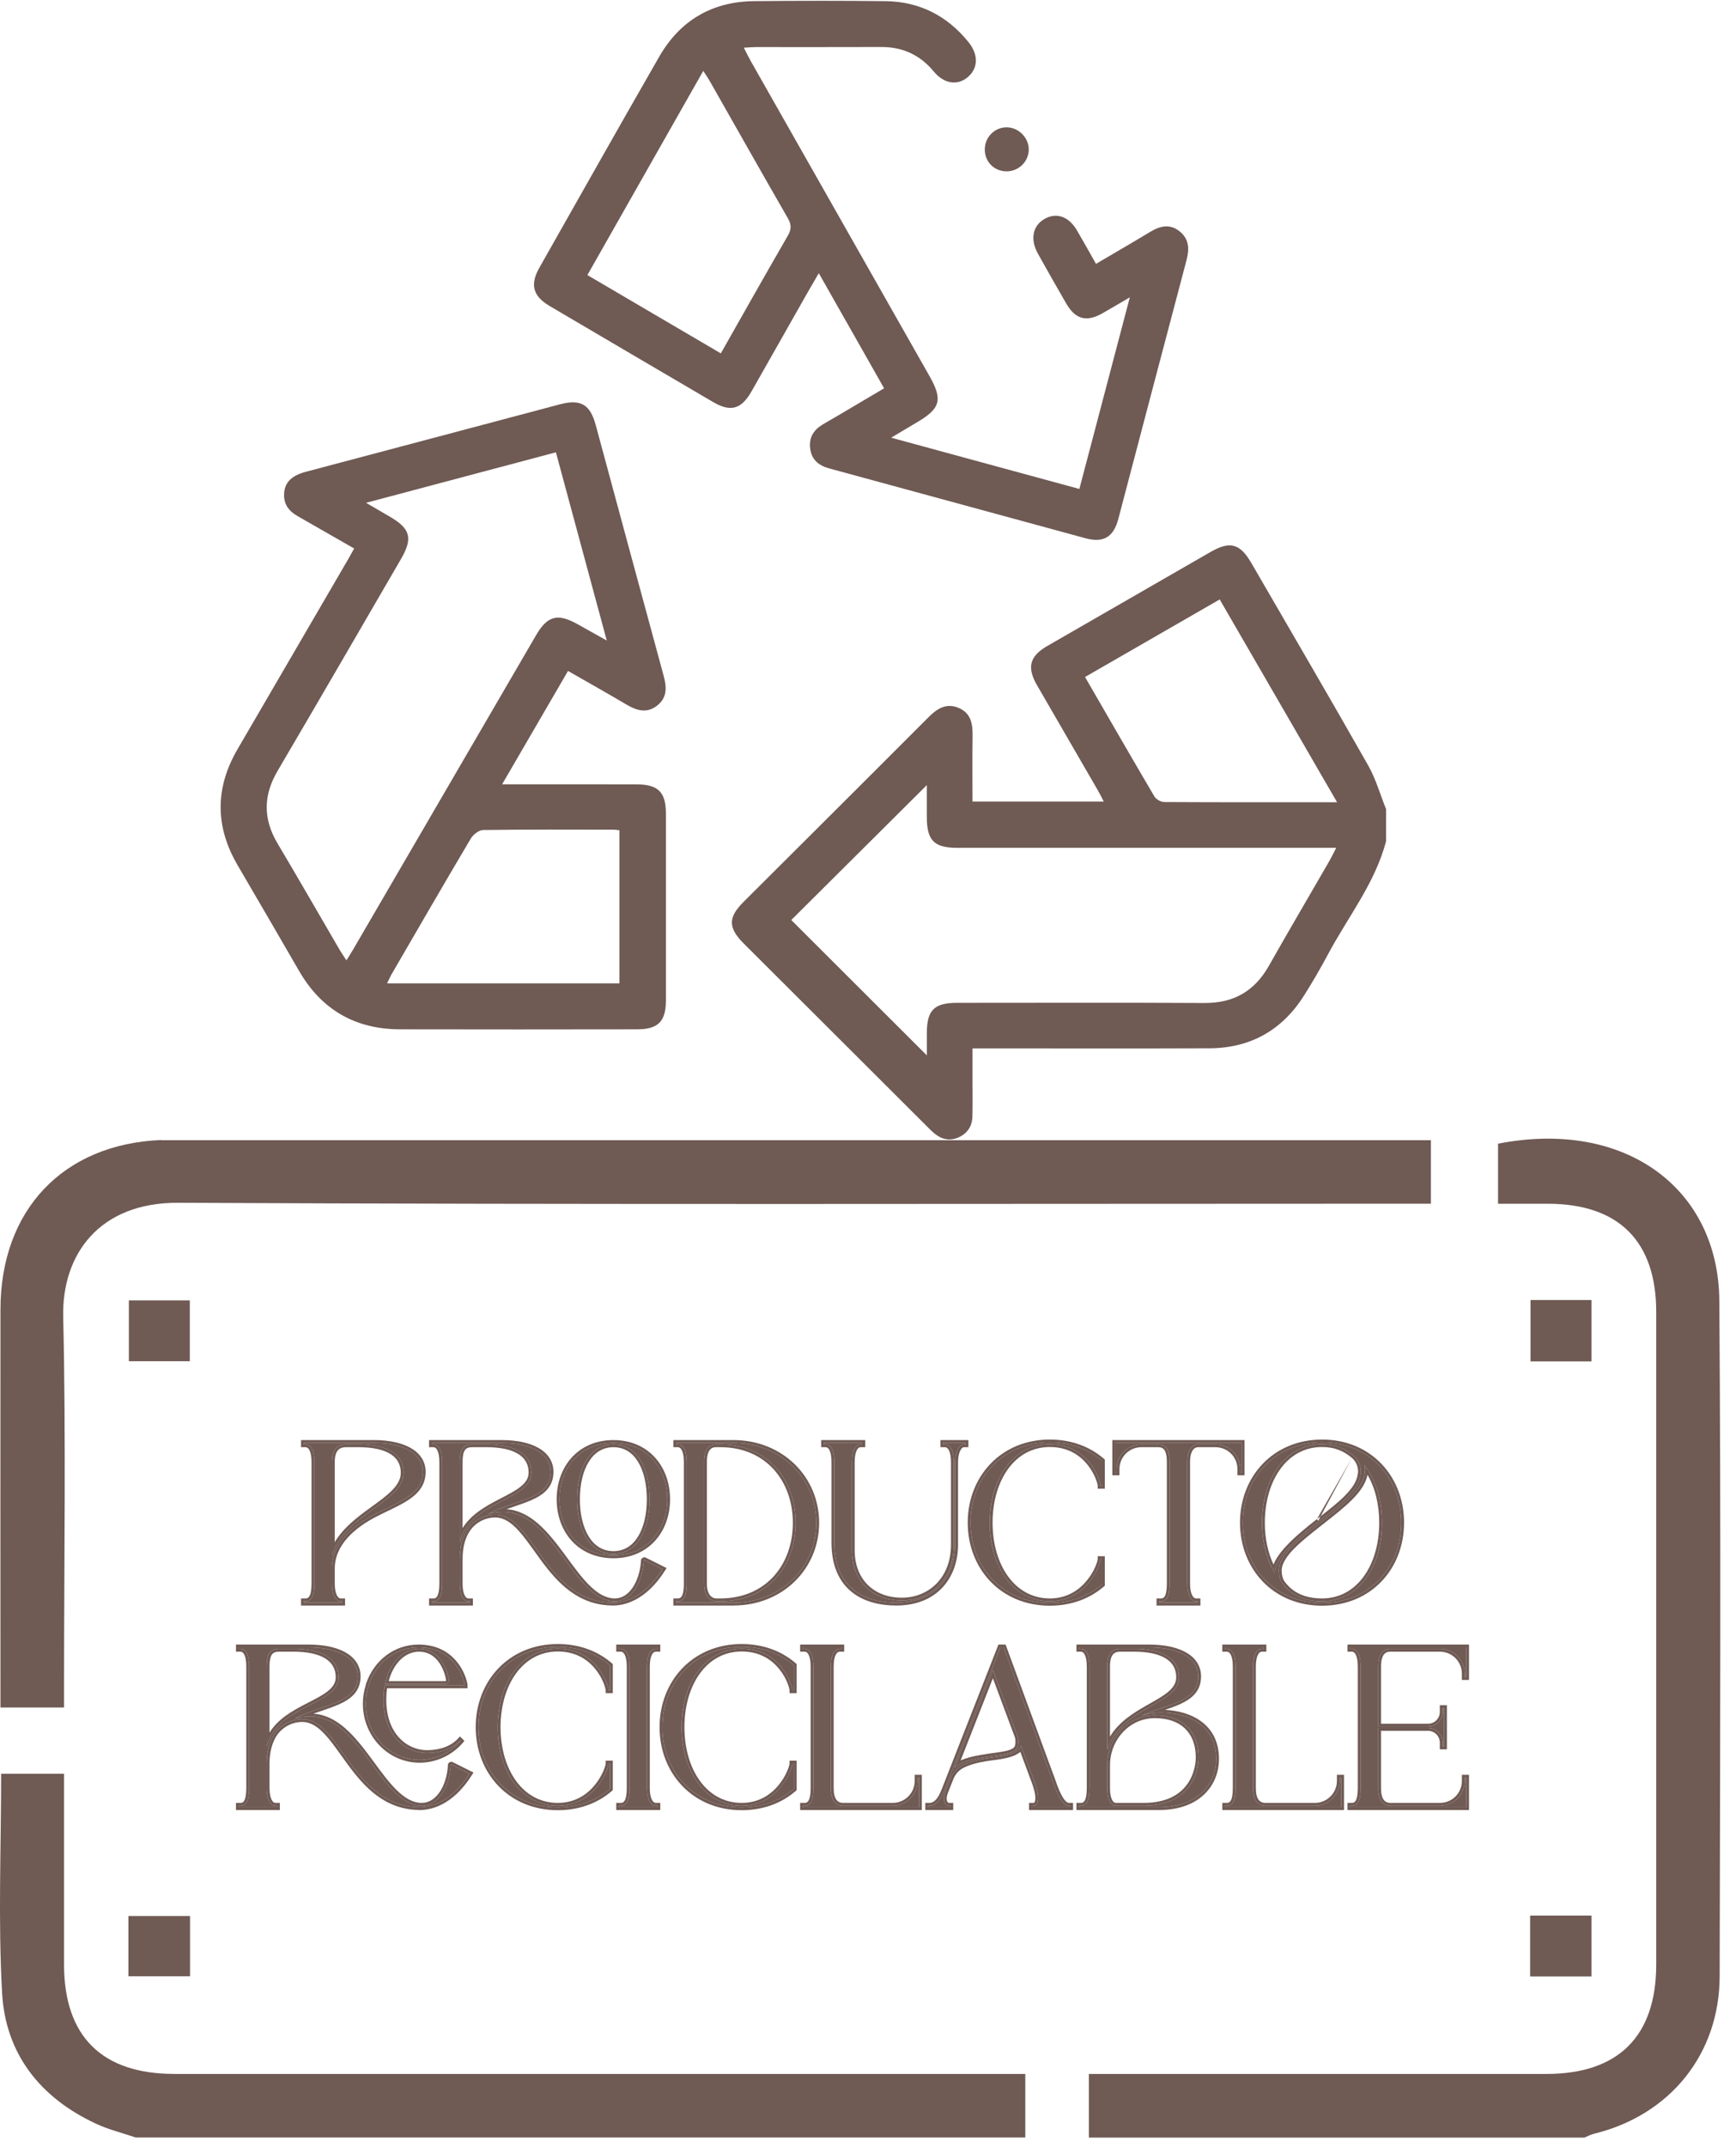 <svg xmlns="http://www.w3.org/2000/svg" width="106" height="131" viewBox="0 0 106 131" fill="none"><path d="M84.635 51.325C83.962 53.901 82.292 55.968 81.072 58.264C80.626 59.102 80.144 59.922 79.641 60.725C78.305 62.853 76.365 63.959 73.846 63.97C69.316 63.988 64.784 63.975 60.252 63.975C59.999 63.975 59.746 63.975 59.382 63.975C59.382 64.687 59.382 65.37 59.382 66.054C59.382 66.748 59.394 67.443 59.375 68.138C59.36 68.717 59.08 69.152 58.544 69.399C57.998 69.65 57.502 69.533 57.051 69.165C56.926 69.063 56.813 68.946 56.697 68.831C52.935 65.081 49.173 61.33 45.413 57.577C44.453 56.618 44.449 55.985 45.4 55.038C49.16 51.286 52.928 47.541 56.68 43.78C57.213 43.247 57.769 42.879 58.527 43.195C59.297 43.514 59.399 44.19 59.386 44.93C59.365 46.245 59.38 47.56 59.38 48.914H67.397C67.27 48.67 67.167 48.457 67.048 48.252C65.807 46.107 64.562 43.966 63.323 41.82C62.686 40.717 62.867 40.041 63.966 39.409C67.281 37.5 70.598 35.591 73.915 33.683C75.109 32.996 75.716 33.163 76.417 34.374C78.797 38.481 81.195 42.578 83.539 46.705C84.01 47.535 84.273 48.483 84.633 49.376V51.323L84.635 51.325ZM48.316 56.143C51.089 58.91 53.874 61.691 56.593 64.403C56.593 64.055 56.593 63.546 56.593 63.037C56.595 61.648 57.04 61.199 58.419 61.197C63.461 61.197 68.503 61.178 73.546 61.206C75.327 61.215 76.603 60.483 77.474 58.944C78.683 56.808 79.93 54.692 81.156 52.567C81.297 52.322 81.42 52.066 81.59 51.737H80.688C73.275 51.737 65.863 51.737 58.451 51.737C57.033 51.737 56.593 51.289 56.591 49.859C56.591 49.235 56.591 48.609 56.591 47.911C53.712 50.773 50.936 53.535 48.314 56.143H48.316ZM81.642 48.956C79.207 44.751 76.847 40.676 74.474 36.579C71.684 38.185 68.98 39.744 66.252 41.313C67.689 43.797 69.076 46.206 70.486 48.6C70.588 48.774 70.876 48.94 71.077 48.942C74.539 48.962 78.001 48.956 81.64 48.956H81.642Z" fill="#6F5A54"></path><path d="M34.681 40.946C33.334 43.264 32.03 45.503 30.658 47.862C31.053 47.862 31.301 47.862 31.548 47.862C33.985 47.862 36.424 47.859 38.86 47.864C40.195 47.868 40.66 48.337 40.66 49.657C40.66 53.453 40.662 57.252 40.66 61.049C40.66 62.328 40.191 62.81 38.905 62.812C34.076 62.819 29.249 62.823 24.42 62.812C21.678 62.804 19.625 61.61 18.259 59.244C17.015 57.088 15.759 54.941 14.504 52.791C13.128 50.434 13.128 48.078 14.504 45.719C16.743 41.876 18.981 38.035 21.22 34.192C21.347 33.976 21.466 33.755 21.624 33.471C20.459 32.804 19.322 32.149 18.179 31.499C17.655 31.202 17.33 30.796 17.345 30.172C17.363 29.469 17.775 29.028 18.663 28.793C21.84 27.948 25.02 27.108 28.198 26.264C30.189 25.736 32.181 25.207 34.173 24.677C35.45 24.339 36.031 24.666 36.375 25.938C37.758 31.041 39.132 36.147 40.525 41.249C40.715 41.947 40.74 42.58 40.117 43.063C39.486 43.552 38.87 43.36 38.246 42.991C37.092 42.308 35.923 41.655 34.681 40.942V40.946ZM33.946 27.601C30.076 28.629 26.288 29.637 22.352 30.683C22.924 31.016 23.339 31.263 23.758 31.503C25.07 32.254 25.23 32.834 24.474 34.131C21.971 38.434 19.478 42.742 16.954 47.034C16.073 48.531 16.056 49.97 16.944 51.464C18.218 53.603 19.454 55.763 20.709 57.911C20.831 58.123 20.973 58.325 21.153 58.605C21.338 58.306 21.47 58.101 21.593 57.889C25.305 51.517 29.015 45.144 32.727 38.772C33.43 37.563 34.052 37.406 35.292 38.105C35.837 38.414 36.386 38.716 37.049 39.087C35.994 35.183 34.981 31.436 33.944 27.603L33.946 27.601ZM37.824 60.006V50.666C37.684 50.65 37.593 50.629 37.503 50.629C34.834 50.627 32.166 50.611 29.497 50.65C29.238 50.653 28.886 50.934 28.741 51.181C27.118 53.915 25.528 56.667 23.931 59.415C23.834 59.581 23.758 59.759 23.635 60.006H37.824Z" fill="#6F5A54"></path><path d="M53.985 23.698C52.642 21.333 51.347 19.049 49.996 16.671C49.73 17.127 49.511 17.498 49.297 17.874C48.158 19.878 47.026 21.887 45.883 23.892C45.263 24.978 44.61 25.16 43.54 24.533C40.212 22.585 36.887 20.631 33.564 18.675C32.542 18.075 32.348 17.371 32.931 16.342C35.365 12.046 37.789 7.744 40.25 3.462C41.54 1.219 43.514 0.091 46.064 0.069C48.734 0.044 51.404 0.039 54.074 0.071C56.122 0.095 57.814 0.945 59.122 2.552C59.766 3.344 59.733 4.178 59.074 4.722C58.45 5.238 57.635 5.112 57.018 4.367C56.177 3.35 55.116 2.864 53.815 2.869C51.26 2.879 48.706 2.871 46.151 2.873C45.948 2.873 45.747 2.894 45.418 2.911C45.579 3.22 45.691 3.461 45.821 3.691C49.465 10.113 53.111 16.534 56.756 22.953C57.574 24.393 57.426 24.93 55.994 25.768C55.502 26.058 55.013 26.352 54.415 26.709C58.312 27.769 62.079 28.796 65.906 29.838C66.925 25.975 67.934 22.144 68.987 18.144C68.343 18.52 67.827 18.827 67.303 19.124C66.338 19.668 65.664 19.488 65.103 18.52C64.519 17.512 63.945 16.5 63.377 15.483C62.886 14.604 63.054 13.767 63.786 13.356C64.511 12.949 65.255 13.206 65.755 14.052C66.142 14.711 66.513 15.381 66.921 16.102C68.05 15.438 69.142 14.807 70.224 14.154C70.823 13.791 71.421 13.637 72.019 14.111C72.609 14.578 72.633 15.186 72.447 15.882C71.05 21.14 69.674 26.403 68.286 31.662C67.991 32.783 67.375 33.143 66.27 32.843C61.054 31.424 55.839 29.999 50.623 28.582C49.985 28.407 49.55 28.049 49.467 27.356C49.383 26.669 49.706 26.206 50.286 25.872C51.504 25.17 52.71 24.445 53.989 23.692L53.985 23.698ZM35.867 16.787C38.634 18.409 41.311 19.98 44.013 21.564C45.404 19.115 46.738 16.742 48.103 14.385C48.332 13.99 48.33 13.705 48.103 13.311C46.498 10.527 44.92 7.727 43.33 4.934C43.23 4.758 43.112 4.59 42.941 4.326C40.566 8.508 38.237 12.609 35.865 16.787H35.867Z" fill="#6F5A54"></path><path d="M61.473 10.455C60.721 10.46 60.143 9.896 60.131 9.146C60.118 8.379 60.735 7.753 61.488 7.77C62.208 7.786 62.819 8.41 62.816 9.127C62.81 9.856 62.211 10.449 61.473 10.455Z" fill="#6F5A54"></path><g clip-path="url(#clip0_56_252)"><path d="M66.488 130.437V126.558H68.187C76.934 126.558 85.681 126.558 94.427 126.558C98.822 126.558 101.129 124.254 101.129 119.873C101.129 106.605 101.129 93.336 101.129 80.068C101.129 75.743 98.842 73.463 94.514 73.456C93.529 73.456 92.548 73.456 91.47 73.456V69.791C99.219 68.278 104.929 72.506 104.981 79.37C105.084 93.112 105.029 106.854 105.002 120.599C104.991 125.356 101.962 129.076 97.336 130.206C97.132 130.254 96.946 130.361 96.749 130.441H66.484L66.488 130.437Z" fill="#6F5A54"></path><path d="M8.288 130.437C7.479 130.16 6.636 129.957 5.866 129.597C2.463 128.019 0.335 125.338 0.128 121.618C-0.121 117.199 0.069 112.76 0.069 108.239H3.911C3.911 108.878 3.911 109.472 3.911 110.062C3.911 113.337 3.911 116.616 3.911 119.89C3.914 124.264 6.222 126.554 10.633 126.557C27.401 126.557 44.172 126.557 60.94 126.557H62.605V130.437H8.288Z" fill="#6F5A54"></path><path d="M11.59 83.066H7.869V79.353H11.59V83.066Z" fill="#6F5A54"></path><path d="M97.174 83.077H93.454V79.332H97.174V83.077Z" fill="#6F5A54"></path><path d="M7.841 120.599V116.92H11.603V120.599H7.841Z" fill="#6F5A54"></path><path d="M93.429 116.896H97.174V120.609H93.429V116.896Z" fill="#6F5A54"></path><path d="M9.842 69.577V69.566C3.859 69.812 0.035 73.829 0.028 79.912C0.021 87.54 0.028 95.171 0.028 102.798V104.197H3.911V102.743C3.911 95.288 4.032 87.827 3.859 80.375C3.769 76.52 6.091 73.377 10.868 73.397C35.827 73.518 60.785 73.453 85.743 73.453H87.37V69.577H9.842Z" fill="#6F5A54"></path><path d="M89.525 102.342H89.436V102.132C89.436 101.303 88.762 100.617 87.922 100.617H84.882C84.44 100.617 84.153 100.949 84.153 101.69V105.36H87.192C87.69 105.36 88.088 104.962 88.088 104.475V104.232H88.176V106.575H88.088V106.343C88.088 105.846 87.69 105.448 87.192 105.448H84.153V109.129C84.153 109.836 84.418 110.19 84.915 110.19H87.922C88.762 110.19 89.436 109.516 89.436 108.676V108.477H89.525V110.279H82.45V110.19H82.55C82.837 110.19 83.08 109.98 83.08 109.129V101.69C83.08 100.927 82.837 100.617 82.55 100.617H82.45V100.529H89.525V102.342Z" fill="#6F5A54"></path><path d="M81.804 108.477H81.892V110.279H74.807V110.19H74.906C75.205 110.19 75.448 109.98 75.448 109.129V101.69C75.448 100.927 75.205 100.617 74.906 100.617H74.807V100.529H77.15V100.617H77.051C76.752 100.617 76.509 100.949 76.509 101.69V109.129C76.509 109.836 76.785 110.19 77.272 110.19H80.29C81.119 110.19 81.804 109.516 81.804 108.676V108.477Z" fill="#6F5A54"></path><path d="M74.258 107.327V107.338C74.258 108.842 73.164 110.279 70.776 110.279H65.901V110.19H66.001C66.288 110.19 66.531 109.98 66.531 109.129V101.69C66.531 100.927 66.288 100.617 66.001 100.617H65.901V100.529H70.168C71.915 100.529 73.164 101.137 73.164 102.297C73.164 103.856 71.329 103.967 69.693 104.696C70.047 104.575 70.445 104.508 70.876 104.508C72.545 104.508 74.258 105.271 74.258 107.327ZM71.992 102.353C71.992 101.203 70.975 100.617 69.24 100.617H68.411C67.869 100.617 67.604 100.949 67.604 101.69V106.774C68.433 104.144 71.992 104.044 71.992 102.353ZM68.134 110.19H69.826C72.711 110.19 73.186 108.101 73.186 107.239C73.186 105.614 72.158 104.674 70.522 104.674C70.002 104.674 69.56 104.807 69.184 105.006C68.201 105.536 67.604 106.598 67.604 107.714V109.129C67.604 109.836 67.836 110.19 68.134 110.19Z" fill="#6F5A54"></path><path d="M65.272 110.19H65.349V110.279H63.005V110.19H63.105C63.271 110.19 63.392 110.047 63.392 109.726C63.392 109.505 63.337 109.206 63.193 108.808L62.342 106.52C62.331 106.575 62.309 106.62 62.287 106.653C62.055 107.029 61.292 107.161 60.485 107.261C59.623 107.371 59.048 107.559 58.694 107.758C58.385 107.924 58.153 108.223 58.031 108.554L57.733 109.306C57.666 109.472 57.633 109.615 57.633 109.748C57.633 110.013 57.755 110.19 57.965 110.19H58.031V110.279H56.671V110.19H56.749C57.114 110.19 57.412 109.903 57.666 109.24L61.082 100.529H61.281L64.288 108.709C64.597 109.626 64.918 110.19 65.272 110.19ZM62.077 106.708C62.154 106.598 62.176 106.443 62.176 106.299C62.176 106.144 62.154 106.023 62.143 105.99L60.629 101.922V101.933L58.296 107.869C58.739 107.438 59.656 107.294 60.474 107.172C61.259 107.062 61.856 107.007 62.077 106.708Z" fill="#6F5A54"></path><path d="M56.026 108.477H56.114V110.279H49.028V110.19H49.128C49.426 110.19 49.669 109.98 49.669 109.129V101.69C49.669 100.927 49.426 100.617 49.128 100.617H49.028V100.529H51.372V100.617H51.272C50.974 100.617 50.731 100.949 50.731 101.69V109.129C50.731 109.836 51.007 110.19 51.493 110.19H54.511C55.34 110.19 56.026 109.516 56.026 108.676V108.477Z" fill="#6F5A54"></path><path d="M45.288 100.496C46.57 100.496 47.654 100.916 48.472 101.623V103.149H48.383C48.383 102.828 47.665 100.606 45.288 100.606C43.022 100.606 41.618 102.751 41.618 105.393C41.618 108.046 43.022 110.19 45.288 110.19C47.554 110.19 48.383 107.957 48.383 107.615H48.472V109.162C47.654 109.87 46.57 110.29 45.288 110.29C42.381 110.29 40.446 108.101 40.446 105.393C40.446 102.696 42.381 100.496 45.288 100.496Z" fill="#6F5A54"></path><path d="M40.145 100.617H40.045C39.747 100.617 39.504 100.949 39.504 101.69V109.129C39.504 109.836 39.747 110.19 40.045 110.19H40.145V110.279H37.801V110.19H37.901C38.199 110.19 38.442 109.98 38.442 109.129V101.69C38.442 100.927 38.199 100.617 37.901 100.617H37.801V100.529H40.145V100.617Z" fill="#6F5A54"></path><path d="M34.061 100.496C35.343 100.496 36.427 100.916 37.245 101.623V103.149H37.156C37.156 102.828 36.438 100.606 34.061 100.606C31.795 100.606 30.391 102.751 30.391 105.393C30.391 108.046 31.795 110.19 34.061 110.19C36.327 110.19 37.156 107.957 37.156 107.615H37.245V109.162C36.427 109.87 35.343 110.29 34.061 110.29C31.154 110.29 29.219 108.101 29.219 105.393C29.219 102.696 31.154 100.496 34.061 100.496Z" fill="#6F5A54"></path><path d="M26.077 106.973C26.906 106.973 27.636 106.708 28.089 106.211L28.122 106.244C27.514 106.951 26.596 107.393 25.624 107.393C23.8 107.393 22.33 105.857 22.33 103.967C22.33 103.569 22.396 103.193 22.506 102.85C22.506 102.817 22.517 102.784 22.529 102.762C22.982 101.457 24.142 100.529 25.557 100.529C27.625 100.529 28.255 102.198 28.365 102.762C28.365 102.773 28.376 102.828 28.376 102.85H23.49C23.435 103.127 23.413 103.425 23.413 103.735C23.413 105.846 24.717 106.973 26.077 106.973ZM25.591 100.617C24.574 100.617 23.778 101.502 23.512 102.762H27.182C27.304 102.762 27.415 102.662 27.415 102.53C27.415 102.508 27.404 102.496 27.404 102.474C27.271 101.701 26.74 100.617 25.591 100.617ZM27.558 107.681L28.664 108.234C27.492 110.091 26.165 110.279 25.657 110.279C21.534 110.279 20.793 104.906 18.461 104.906H18.45C17.742 104.906 17.079 105.282 16.703 105.89C16.471 106.288 16.283 106.841 16.283 107.626V109.118C16.283 109.836 16.526 110.19 16.814 110.19H16.913V110.279H14.581V110.19H14.68C14.979 110.19 15.211 109.98 15.211 109.118V101.69C15.211 100.927 14.979 100.617 14.68 100.617H14.581V100.529H18.848C20.594 100.529 21.843 101.137 21.843 102.297C21.843 103.967 19.721 103.978 18.007 104.862C18.306 104.785 18.593 104.74 18.958 104.74C22.02 104.74 23.269 110.19 25.756 110.19C26.74 110.19 27.448 109.085 27.525 107.703C27.536 107.692 27.547 107.681 27.558 107.681ZM16.283 101.69V106.575C16.935 104.033 20.672 104.044 20.672 102.353C20.672 101.203 19.654 100.617 17.919 100.617H17.046C16.482 100.617 16.283 100.949 16.283 101.69Z" fill="#6F5A54"></path><path d="M80.728 88.018C83.635 88.018 85.559 90.218 85.559 92.915C85.559 95.623 83.635 97.812 80.728 97.812C77.821 97.812 75.886 95.623 75.886 92.915C75.886 90.218 77.821 88.018 80.728 88.018ZM77.058 92.926C77.058 94.087 77.334 95.159 77.843 95.988V95.933C77.843 95.037 79.236 93.833 80.518 92.838C81.789 91.843 82.983 90.959 83.082 89.93C83.094 89.875 83.094 89.831 83.094 89.776C83.094 89.4 82.917 89.057 82.662 88.836C82.11 88.372 81.513 88.129 80.728 88.129C78.462 88.129 77.058 90.273 77.058 92.926ZM80.728 97.713C82.983 97.713 84.387 95.568 84.387 92.926C84.387 91.522 84 90.262 83.293 89.389C83.337 89.521 83.348 89.643 83.348 89.743C83.348 89.798 83.337 89.853 83.337 89.908C83.193 90.947 81.889 91.92 80.595 92.937C79.468 93.833 78.44 94.618 78.141 95.48C78.108 95.59 78.086 95.723 78.086 95.856C78.086 96.121 78.152 96.408 78.285 96.596C78.849 97.37 79.678 97.713 80.728 97.713Z" fill="#6F5A54"></path><path d="M68.093 88.051H75.82V89.853H75.731V89.654C75.731 88.814 75.057 88.14 74.217 88.14H73.156C72.791 88.14 72.492 88.471 72.492 89.212V96.651C72.492 97.359 72.736 97.713 73.023 97.713H73.123V97.801H70.79V97.713H70.889C71.188 97.713 71.42 97.503 71.42 96.651V89.212C71.42 88.449 71.188 88.14 70.713 88.14H69.696C68.856 88.14 68.181 88.814 68.181 89.654V89.853H68.093V88.051Z" fill="#6F5A54"></path><path d="M64.104 88.018C65.386 88.018 66.47 88.438 67.288 89.146V90.671H67.199C67.199 90.35 66.481 88.129 64.104 88.129C61.838 88.129 60.434 90.273 60.434 92.915C60.434 95.568 61.838 97.713 64.104 97.713C66.37 97.713 67.199 95.48 67.199 95.137H67.288V96.685C66.47 97.392 65.386 97.812 64.104 97.812C61.197 97.812 59.262 95.623 59.262 92.915C59.262 90.218 61.197 88.018 64.104 88.018Z" fill="#6F5A54"></path><path d="M57.598 88.051H58.957V88.14H58.858C58.571 88.14 58.327 88.56 58.327 89.212V94.242C58.327 96.198 57.111 97.801 54.735 97.801C52.69 97.801 50.943 96.828 50.943 94.131V89.212C50.943 88.449 50.711 88.14 50.413 88.14H50.313V88.051H52.657V88.14H52.546C52.258 88.14 52.015 88.471 52.015 89.212V94.606C52.015 96.475 53.264 97.668 55.066 97.668C56.791 97.668 58.239 96.386 58.239 94.275V89.212C58.239 88.46 57.996 88.14 57.697 88.14H57.598V88.051Z" fill="#6F5A54"></path><path d="M41.289 88.051H44.782C47.711 88.051 49.845 90.24 49.845 92.926C49.845 95.623 47.711 97.801 44.782 97.801H41.289V97.713H41.388C41.687 97.713 41.93 97.503 41.93 96.651V89.212C41.93 88.449 41.687 88.14 41.388 88.14H41.289V88.051ZM48.584 92.926C48.584 90.284 46.86 88.14 43.986 88.14H43.721C43.267 88.14 42.991 88.471 42.991 89.212V96.651C42.991 97.359 43.334 97.713 43.743 97.713H43.986C46.86 97.713 48.584 95.579 48.584 92.926Z" fill="#6F5A54"></path><path d="M37.457 88.051C39.502 88.051 40.74 89.588 40.74 91.489C40.74 93.379 39.502 94.916 37.457 94.916C35.401 94.916 34.162 93.379 34.162 91.489C34.162 89.588 35.401 88.051 37.457 88.051ZM37.457 94.828C38.916 94.828 39.667 93.335 39.667 91.489C39.667 89.632 38.916 88.14 37.457 88.14C35.997 88.14 35.235 89.632 35.235 91.489C35.235 93.335 35.997 94.828 37.457 94.828ZM39.347 95.203L40.452 95.756C39.281 97.613 37.954 97.801 37.446 97.801C33.322 97.801 32.582 92.429 30.238 92.429C29.531 92.429 28.856 92.805 28.492 93.413C28.248 93.811 28.072 94.363 28.072 95.148V96.64C28.072 97.359 28.304 97.713 28.602 97.713H28.702V97.801H26.369V97.713H26.469C26.756 97.713 26.999 97.503 26.999 96.64V89.212C26.999 88.449 26.756 88.14 26.469 88.14H26.369V88.051H30.636C32.383 88.051 33.621 88.659 33.621 89.82C33.621 91.489 31.509 91.5 29.796 92.385C30.094 92.307 30.382 92.263 30.747 92.263C33.809 92.263 35.058 97.713 37.545 97.713C38.529 97.713 39.225 96.607 39.314 95.225C39.325 95.214 39.336 95.203 39.347 95.203ZM28.072 89.212V94.098C28.724 91.555 32.449 91.567 32.449 89.864C32.449 88.726 31.443 88.14 29.697 88.14H28.834C28.27 88.14 28.072 88.471 28.072 89.212Z" fill="#6F5A54"></path><path d="M25.816 89.82C25.816 91.246 24.28 91.666 22.754 92.473C21.218 93.302 20.267 94.407 20.267 95.712V96.629C20.267 97.337 20.499 97.713 20.798 97.713H20.897V97.801H18.554V97.713H18.653C18.952 97.713 19.195 97.503 19.195 96.651V89.212C19.195 88.449 18.952 88.14 18.653 88.14H18.554V88.051H22.832C24.578 88.051 25.816 88.659 25.816 89.82ZM20.267 89.212V94.927C21.03 92.407 24.645 91.655 24.645 89.875C24.645 88.726 23.639 88.14 21.892 88.14H21.129C20.588 88.14 20.267 88.471 20.267 89.212Z" fill="#6F5A54"></path><path fill-rule="evenodd" clip-rule="evenodd" d="M89.436 102.132V102.342H89.524V100.529H82.45V100.617H82.549C82.634 100.617 82.715 100.644 82.787 100.702C82.959 100.839 83.08 101.152 83.08 101.69V109.129C83.08 109.699 82.971 109.982 82.812 110.106C82.734 110.167 82.644 110.19 82.549 110.19H82.45V110.279H89.524V108.477H89.436V108.676C89.436 108.852 89.406 109.021 89.352 109.178C89.2 109.612 88.858 109.955 88.424 110.106C88.266 110.161 88.098 110.19 87.921 110.19H84.915C84.775 110.19 84.653 110.162 84.55 110.106C84.289 109.963 84.152 109.637 84.152 109.129V105.448H87.192C87.292 105.448 87.388 105.464 87.478 105.494C87.711 105.572 87.9 105.742 88.003 105.961C88.057 106.077 88.087 106.206 88.087 106.343V106.576H88.176V104.232H88.087V104.475C88.087 104.609 88.057 104.736 88.003 104.851C87.9 105.067 87.711 105.236 87.478 105.314C87.388 105.343 87.292 105.36 87.192 105.36H84.152V101.69C84.152 101.162 84.298 100.842 84.541 100.702C84.64 100.645 84.754 100.617 84.882 100.617H87.921C88.096 100.617 88.264 100.647 88.42 100.702C88.856 100.854 89.2 101.201 89.352 101.634C89.406 101.79 89.436 101.958 89.436 102.132ZM84.325 105.187V101.69C84.325 101.337 84.394 101.111 84.491 100.977C84.582 100.852 84.709 100.79 84.882 100.79H87.921C88.665 100.79 89.263 101.397 89.263 102.132V102.515H89.697V100.356H82.277V100.79H82.549C82.619 100.79 82.699 100.823 82.771 100.952C82.848 101.088 82.907 101.323 82.907 101.69V109.129C82.907 109.545 82.846 109.771 82.775 109.889C82.741 109.945 82.706 109.974 82.673 109.991C82.64 110.008 82.6 110.018 82.549 110.018H82.277V110.451H89.697V108.304H89.263V108.676C89.263 109.421 88.666 110.018 87.921 110.018H84.915C84.712 110.018 84.577 109.949 84.487 109.824C84.389 109.689 84.325 109.466 84.325 109.129V105.621H87.192C87.594 105.621 87.915 105.941 87.915 106.343V106.748H88.348V104.059H87.915V104.475C87.915 104.865 87.595 105.187 87.192 105.187H84.325Z" fill="#6F5A54"></path><path fill-rule="evenodd" clip-rule="evenodd" d="M81.893 108.477H81.804V108.676C81.804 108.851 81.775 109.019 81.72 109.175C81.568 109.611 81.221 109.954 80.788 110.106C80.631 110.161 80.464 110.19 80.29 110.19H77.272C77.135 110.19 77.015 110.162 76.912 110.106C76.652 109.963 76.509 109.637 76.509 109.129V101.69C76.509 101.162 76.633 100.842 76.811 100.702C76.884 100.645 76.965 100.617 77.051 100.617H77.15V100.529H74.807V100.617H74.906C74.994 100.617 75.078 100.644 75.151 100.702C75.327 100.839 75.448 101.152 75.448 101.69V109.129C75.448 109.699 75.339 109.982 75.177 110.106C75.098 110.167 75.005 110.19 74.906 110.19H74.807V110.279H81.893V108.477ZM81.632 108.304H82.066V110.451H74.634V110.018H74.906C74.961 110.018 75.004 110.008 75.039 109.99C75.072 109.973 75.108 109.943 75.142 109.888C75.215 109.771 75.275 109.545 75.275 109.129V101.69C75.275 101.322 75.216 101.089 75.139 100.953C75.067 100.825 74.984 100.79 74.906 100.79H74.634V100.356H77.323V100.79H77.051C76.978 100.79 76.894 100.827 76.819 100.96C76.741 101.1 76.682 101.334 76.682 101.69V109.129C76.682 109.465 76.748 109.688 76.847 109.823C76.94 109.949 77.076 110.018 77.272 110.018H80.29C81.024 110.018 81.632 109.42 81.632 108.676V108.304Z" fill="#6F5A54"></path><path fill-rule="evenodd" clip-rule="evenodd" d="M74.258 107.338V107.327C74.258 105.271 72.544 104.508 70.875 104.508C70.844 104.508 70.813 104.509 70.782 104.509C70.733 104.511 70.684 104.513 70.635 104.515C70.597 104.518 70.559 104.52 70.521 104.524C70.225 104.55 69.947 104.609 69.692 104.696C69.824 104.638 69.957 104.583 70.089 104.531C70.26 104.465 70.431 104.404 70.6 104.345C70.707 104.307 70.814 104.271 70.919 104.235C72.128 103.822 73.163 103.469 73.163 102.298C73.163 101.165 71.975 100.559 70.296 100.53C70.253 100.529 70.211 100.529 70.168 100.529H65.901V100.617H66C66.085 100.617 66.166 100.644 66.238 100.702C66.41 100.839 66.531 101.152 66.531 101.69V109.129C66.531 109.699 66.422 109.982 66.263 110.106C66.185 110.167 66.095 110.19 66 110.19H65.901V110.279H70.776C70.776 110.279 70.777 110.279 70.778 110.279C73.164 110.278 74.258 108.841 74.258 107.338ZM70.779 104.682C72.265 104.777 73.186 105.701 73.186 107.239C73.186 107.998 72.817 109.707 70.762 110.106C70.482 110.16 70.171 110.19 69.825 110.19H68.134C68.05 110.19 67.971 110.162 67.901 110.106C67.723 109.963 67.603 109.637 67.603 109.129V107.714C67.603 107.409 67.648 107.108 67.733 106.821C67.733 106.819 67.734 106.818 67.734 106.816C67.738 106.802 67.742 106.788 67.747 106.775C67.756 106.745 67.766 106.715 67.776 106.686C68.012 106.002 68.48 105.408 69.119 105.042C69.14 105.03 69.162 105.018 69.184 105.006C69.349 104.918 69.528 104.844 69.72 104.787C69.721 104.787 69.722 104.787 69.723 104.786C69.726 104.786 69.729 104.785 69.731 104.784C69.859 104.747 69.993 104.719 70.133 104.7C70.257 104.683 70.387 104.674 70.521 104.674C70.609 104.674 70.695 104.677 70.779 104.682ZM70.279 100.702C70.242 100.696 70.205 100.69 70.168 100.684C69.887 100.64 69.576 100.617 69.239 100.617H68.41C68.254 100.617 68.121 100.645 68.011 100.702C67.738 100.842 67.603 101.162 67.603 101.69V106.775C67.652 106.62 67.71 106.475 67.776 106.337C68.069 105.727 68.521 105.271 69.023 104.898C69.432 104.593 69.875 104.343 70.29 104.109C71.208 103.59 71.992 103.147 71.992 102.353C71.992 101.457 71.374 100.903 70.279 100.702ZM67.776 105.974C68.327 105.06 69.228 104.513 70.023 104.061C70.084 104.026 70.145 103.992 70.205 103.958C70.636 103.714 71.021 103.497 71.312 103.255C71.638 102.983 71.819 102.704 71.819 102.353C71.819 101.839 71.597 101.461 71.176 101.201C70.743 100.935 70.092 100.79 69.239 100.79H68.41C68.177 100.79 68.033 100.859 67.941 100.981C67.841 101.112 67.776 101.334 67.776 101.69V105.974ZM69.265 105.158C69.618 104.971 70.033 104.847 70.521 104.847C71.307 104.847 71.926 105.072 72.348 105.472C72.769 105.872 73.013 106.464 73.013 107.239C73.013 107.645 72.9 108.342 72.45 108.933C72.007 109.516 71.22 110.018 69.825 110.018H68.134C68.065 110.018 67.983 109.981 67.909 109.843C67.832 109.701 67.776 109.467 67.776 109.129V107.714C67.776 106.658 68.341 105.657 69.265 105.158ZM71.14 104.342C71.484 104.224 71.819 104.104 72.115 103.964C72.458 103.802 72.764 103.606 72.985 103.337C73.209 103.063 73.336 102.725 73.336 102.298C73.336 101.642 72.978 101.148 72.405 100.827C71.839 100.51 71.057 100.356 70.168 100.356H65.728V100.79H66C66.07 100.79 66.15 100.823 66.223 100.952C66.299 101.088 66.358 101.323 66.358 101.69V109.129C66.358 109.545 66.297 109.771 66.226 109.889C66.192 109.945 66.157 109.974 66.124 109.991C66.091 110.008 66.051 110.018 66 110.018H65.728V110.451H70.776C72.005 110.451 72.921 110.081 73.531 109.497C74.141 108.914 74.43 108.132 74.43 107.338V107.327C74.43 106.243 73.975 105.486 73.292 105.006C72.686 104.58 71.912 104.379 71.14 104.342Z" fill="#6F5A54"></path><path fill-rule="evenodd" clip-rule="evenodd" d="M65.348 110.279V110.19H65.271C65.191 110.19 65.112 110.161 65.035 110.106C64.773 109.917 64.527 109.419 64.287 108.709L61.28 100.529H61.081L57.666 109.24C57.661 109.251 57.657 109.263 57.652 109.274C57.652 109.274 57.652 109.274 57.652 109.274C57.592 109.428 57.528 109.561 57.462 109.675C57.341 109.884 57.209 110.025 57.067 110.106C56.967 110.163 56.86 110.19 56.748 110.19H56.671V110.279H58.03V110.19H57.964C57.877 110.19 57.806 110.16 57.752 110.106C57.674 110.029 57.633 109.904 57.633 109.748C57.633 109.74 57.633 109.732 57.633 109.724C57.637 109.598 57.67 109.462 57.732 109.306L58.03 108.554C58.094 108.38 58.188 108.216 58.308 108.074C58.336 108.041 58.365 108.01 58.396 107.979C58.397 107.978 58.399 107.977 58.4 107.976C58.416 107.96 58.433 107.944 58.45 107.929C58.454 107.926 58.458 107.922 58.462 107.919C58.533 107.857 58.611 107.803 58.694 107.758C59.047 107.559 59.622 107.372 60.484 107.261C60.485 107.261 60.485 107.261 60.486 107.261C60.486 107.261 60.486 107.261 60.486 107.261C61.192 107.174 61.864 107.061 62.176 106.782C62.177 106.781 62.178 106.781 62.179 106.78C62.198 106.762 62.217 106.744 62.233 106.725C62.253 106.702 62.271 106.678 62.286 106.653C62.293 106.642 62.3 106.631 62.307 106.618C62.322 106.59 62.334 106.558 62.342 106.52L63.193 108.809C63.337 109.207 63.392 109.505 63.392 109.726C63.392 109.907 63.353 110.032 63.289 110.106C63.24 110.163 63.176 110.19 63.104 110.19H63.005V110.279H65.348ZM60.628 101.933V101.922L62.143 105.99C62.154 106.023 62.176 106.144 62.176 106.299C62.176 106.383 62.168 106.47 62.147 106.551C62.146 106.553 62.145 106.556 62.145 106.558C62.144 106.56 62.144 106.562 62.143 106.564C62.128 106.617 62.106 106.666 62.076 106.708C61.875 106.98 61.364 107.05 60.682 107.144C60.614 107.153 60.545 107.162 60.474 107.173C59.826 107.269 59.115 107.379 58.628 107.635C58.627 107.636 58.626 107.636 58.625 107.636C58.602 107.649 58.58 107.661 58.558 107.674C58.514 107.699 58.473 107.726 58.434 107.754C58.384 107.79 58.338 107.828 58.296 107.869L60.628 101.933ZM58.654 107.43L60.626 102.411L61.979 106.045C61.979 106.047 61.981 106.053 61.983 106.064C61.984 106.07 61.986 106.077 61.987 106.085C61.989 106.095 61.99 106.107 61.992 106.121C61.998 106.168 62.003 106.23 62.003 106.299C62.003 106.432 61.981 106.541 61.936 106.607C61.864 106.703 61.715 106.779 61.447 106.843C61.23 106.894 60.968 106.93 60.662 106.972C60.594 106.981 60.523 106.991 60.449 107.001L60.448 107.002C60.041 107.062 59.597 107.13 59.198 107.238C59.009 107.29 58.823 107.352 58.654 107.43ZM63.031 108.868C63.17 109.255 63.219 109.532 63.219 109.726C63.219 109.868 63.191 109.946 63.167 109.982C63.148 110.01 63.13 110.018 63.104 110.018H62.832V110.451H65.521V110.018H65.271C65.191 110.018 65.067 109.95 64.908 109.701C64.756 109.463 64.604 109.109 64.451 108.654L61.401 100.356H60.964L57.505 109.177L57.504 109.178C57.254 109.831 56.995 110.018 56.748 110.018H56.498V110.451H58.203V110.018H57.964C57.914 110.018 57.883 110 57.859 109.967C57.831 109.928 57.805 109.857 57.805 109.748C57.805 109.644 57.831 109.523 57.892 109.37L58.191 108.618L58.193 108.614C58.302 108.315 58.509 108.053 58.775 107.911L58.778 107.909C59.106 107.725 59.656 107.541 60.506 107.432C60.91 107.383 61.314 107.323 61.649 107.227C61.897 107.155 62.134 107.056 62.3 106.903L63.031 108.868C63.031 108.868 63.031 108.868 63.031 108.868Z" fill="#6F5A54"></path><path fill-rule="evenodd" clip-rule="evenodd" d="M56.114 108.477H56.026V108.676C56.026 108.851 55.996 109.019 55.942 109.175C55.789 109.611 55.443 109.954 55.009 110.106C54.853 110.161 54.685 110.19 54.512 110.19H51.494C51.357 110.19 51.236 110.162 51.134 110.106C50.874 109.963 50.731 109.637 50.731 109.129V101.69C50.731 101.162 50.854 100.842 51.033 100.702C51.105 100.645 51.187 100.617 51.273 100.617H51.372V100.529H49.029V100.617H49.128C49.216 100.617 49.299 100.644 49.373 100.702C49.549 100.839 49.67 101.152 49.67 101.69V109.129C49.67 109.699 49.561 109.982 49.399 110.106C49.319 110.167 49.227 110.19 49.128 110.19H49.029V110.279H56.114V108.477ZM55.853 108.304H56.287V110.451H48.856V110.018H49.128C49.183 110.018 49.225 110.008 49.26 109.99C49.294 109.973 49.33 109.943 49.364 109.888C49.436 109.771 49.497 109.545 49.497 109.129V101.69C49.497 101.322 49.438 101.089 49.361 100.953C49.288 100.825 49.206 100.79 49.128 100.79H48.856V100.356H51.545V100.79H51.273C51.199 100.79 51.115 100.827 51.041 100.96C50.963 101.1 50.904 101.334 50.904 101.69V109.129C50.904 109.465 50.97 109.688 51.069 109.823C51.162 109.949 51.297 110.018 51.494 110.018H54.512C55.246 110.018 55.853 109.42 55.853 108.676V108.304Z" fill="#6F5A54"></path><path fill-rule="evenodd" clip-rule="evenodd" d="M46.392 100.607C46.043 100.534 45.675 100.496 45.288 100.496C44.909 100.496 44.546 100.533 44.202 100.604C41.909 101.078 40.446 103.047 40.446 105.393C40.446 107.72 41.875 109.664 44.122 110.165C44.489 110.246 44.879 110.29 45.288 110.29C45.666 110.29 46.028 110.253 46.37 110.183C47.187 110.017 47.895 109.661 48.471 109.162V107.615H48.383C48.383 107.676 48.356 107.799 48.299 107.96C48.092 108.538 47.489 109.601 46.323 110.017C46.017 110.126 45.673 110.19 45.288 110.19C44.887 110.19 44.513 110.123 44.169 109.998C42.569 109.416 41.618 107.576 41.618 105.393C41.618 103.184 42.599 101.322 44.246 100.772C44.569 100.664 44.917 100.606 45.288 100.606C45.686 100.606 46.037 100.668 46.346 100.774C47.534 101.177 48.102 102.214 48.299 102.788C48.357 102.958 48.383 103.088 48.383 103.149H48.471V101.623C47.9 101.129 47.2 100.775 46.392 100.607ZM48.644 101.544V103.321H48.21V103.149C48.21 103.132 48.204 103.079 48.181 102.992C48.158 102.908 48.124 102.802 48.074 102.682C47.975 102.441 47.819 102.148 47.592 101.865C47.141 101.302 46.414 100.779 45.288 100.779C44.216 100.779 43.348 101.284 42.742 102.111C42.134 102.942 41.791 104.1 41.791 105.393C41.791 106.691 42.134 107.852 42.743 108.684C43.348 109.513 44.216 110.018 45.288 110.018C46.356 110.018 47.085 109.494 47.551 108.922C47.786 108.635 47.952 108.338 48.06 108.092C48.114 107.97 48.152 107.861 48.177 107.776C48.203 107.686 48.21 107.632 48.21 107.615V107.442H48.644V109.241L48.584 109.293C47.734 110.029 46.61 110.463 45.288 110.463C42.278 110.463 40.273 108.189 40.273 105.393C40.273 102.608 42.278 100.323 45.288 100.323C46.61 100.323 47.734 100.757 48.584 101.493L48.644 101.544Z" fill="#6F5A54"></path><path fill-rule="evenodd" clip-rule="evenodd" d="M39.806 100.702C39.878 100.645 39.959 100.617 40.045 100.617H40.145V100.529H37.801V100.617H37.901C37.989 100.617 38.072 100.644 38.145 100.702C38.321 100.839 38.442 101.152 38.442 101.69V109.129C38.442 109.699 38.333 109.982 38.172 110.106C38.092 110.167 37.999 110.19 37.901 110.19H37.801V110.279H40.145V110.19H40.045C39.961 110.19 39.881 110.162 39.81 110.106C39.629 109.963 39.504 109.637 39.504 109.129V101.69C39.504 101.162 39.627 100.842 39.806 100.702ZM40.317 100.79H40.045C39.972 100.79 39.888 100.827 39.813 100.96C39.735 101.1 39.676 101.334 39.676 101.69V109.129C39.676 109.466 39.735 109.699 39.813 109.841C39.89 109.98 39.975 110.018 40.045 110.018H40.317V110.451H37.628V110.018H37.901C37.955 110.018 37.998 110.008 38.033 109.99C38.067 109.973 38.102 109.943 38.136 109.888C38.209 109.771 38.27 109.545 38.27 109.129V101.69C38.27 101.322 38.21 101.089 38.133 100.953C38.061 100.825 37.978 100.79 37.901 100.79H37.628V100.356H40.317V100.79Z" fill="#6F5A54"></path><path fill-rule="evenodd" clip-rule="evenodd" d="M35.164 100.607C34.816 100.534 34.447 100.496 34.06 100.496C33.681 100.496 33.319 100.533 32.975 100.604C30.681 101.078 29.219 103.047 29.219 105.393C29.219 107.72 30.647 109.664 32.894 110.165C33.262 110.246 33.651 110.29 34.06 110.29C34.439 110.29 34.8 110.253 35.142 110.183C35.959 110.017 36.667 109.661 37.244 109.162V107.615H37.156C37.156 107.676 37.129 107.799 37.071 107.96C36.864 108.538 36.261 109.601 35.095 110.017C34.79 110.126 34.446 110.19 34.06 110.19C33.66 110.19 33.286 110.123 32.942 109.998C31.341 109.416 30.39 107.576 30.39 105.393C30.39 103.184 31.372 101.322 33.019 100.772C33.341 100.664 33.689 100.606 34.06 100.606C34.458 100.606 34.809 100.668 35.118 100.774C36.306 101.177 36.874 102.214 37.071 102.788C37.13 102.958 37.156 103.088 37.156 103.149H37.244V101.623C36.673 101.129 35.972 100.775 35.164 100.607ZM37.417 101.544V103.321H36.983V103.149C36.983 103.132 36.976 103.079 36.953 102.992C36.931 102.908 36.896 102.802 36.846 102.682C36.747 102.441 36.591 102.148 36.364 101.865C35.914 101.302 35.186 100.779 34.06 100.779C32.989 100.779 32.12 101.284 31.515 102.111C30.907 102.942 30.563 104.1 30.563 105.393C30.563 106.691 30.907 107.852 31.515 108.684C32.12 109.513 32.989 110.018 34.06 110.018C35.129 110.018 35.857 109.494 36.324 108.922C36.558 108.635 36.725 108.338 36.833 108.092C36.886 107.97 36.925 107.861 36.95 107.776C36.976 107.686 36.983 107.632 36.983 107.615V107.442H37.417V109.241L37.357 109.293C36.506 110.029 35.382 110.463 34.06 110.463C31.05 110.463 29.046 108.189 29.046 105.393C29.046 102.608 31.05 100.323 34.06 100.323C35.382 100.323 36.506 100.757 37.357 101.493L37.417 101.544Z" fill="#6F5A54"></path><path fill-rule="evenodd" clip-rule="evenodd" d="M27.209 106.784C26.87 106.909 26.486 106.974 26.077 106.974C24.718 106.974 23.413 105.846 23.413 103.735C23.413 103.456 23.431 103.187 23.475 102.935C23.48 102.906 23.485 102.878 23.491 102.85H28.377C28.377 102.837 28.373 102.813 28.37 102.793C28.367 102.779 28.366 102.766 28.366 102.762C28.36 102.736 28.354 102.708 28.347 102.678C28.218 102.148 27.727 100.986 26.396 100.633C26.156 100.569 25.888 100.532 25.591 100.529C25.58 100.529 25.569 100.529 25.558 100.529C25.291 100.529 25.033 100.562 24.787 100.624C23.73 100.893 22.897 101.704 22.529 102.762C22.518 102.784 22.507 102.817 22.507 102.85C22.396 103.193 22.33 103.569 22.33 103.967C22.33 105.857 23.8 107.394 25.624 107.394C26.217 107.394 26.789 107.229 27.284 106.941C27.6 106.756 27.885 106.52 28.122 106.244L28.089 106.211C28.089 106.211 28.089 106.211 28.089 106.211C28.088 106.212 28.088 106.213 28.087 106.213C28.049 106.255 28.009 106.295 27.967 106.333C27.757 106.526 27.5 106.677 27.209 106.784ZM27.183 102.762C27.252 102.762 27.317 102.73 27.361 102.678C27.394 102.638 27.415 102.587 27.415 102.53C27.415 102.519 27.412 102.51 27.409 102.502C27.407 102.494 27.404 102.486 27.404 102.474C27.304 101.892 26.979 101.134 26.333 100.795C26.122 100.684 25.875 100.617 25.591 100.617C25.58 100.617 25.569 100.617 25.558 100.618C25.306 100.622 25.069 100.681 24.85 100.787C24.238 101.082 23.771 101.739 23.553 102.589C23.546 102.618 23.538 102.648 23.531 102.678C23.525 102.705 23.519 102.734 23.513 102.762H27.183ZM23.732 102.589H27.183C27.197 102.589 27.212 102.583 27.224 102.571C27.233 102.563 27.238 102.553 27.241 102.542C27.238 102.531 27.234 102.514 27.232 102.494C27.168 102.13 27.012 101.7 26.744 101.363C26.477 101.029 26.103 100.79 25.591 100.79C24.743 100.79 24.027 101.488 23.732 102.589ZM22.336 102.819C22.224 103.171 22.157 103.558 22.157 103.967C22.157 105.946 23.698 107.566 25.624 107.566C26.649 107.566 27.613 107.101 28.253 106.357L28.358 106.235L28.083 105.961L27.962 106.094C27.55 106.546 26.873 106.801 26.077 106.801C24.828 106.801 23.586 105.767 23.586 103.735C23.586 103.485 23.601 103.246 23.635 103.023H28.549V102.85C28.549 102.834 28.547 102.817 28.546 102.808C28.545 102.797 28.543 102.785 28.542 102.776L28.538 102.753V102.745L28.535 102.729C28.476 102.425 28.28 101.836 27.825 101.32C27.365 100.798 26.645 100.356 25.558 100.356C24.065 100.356 22.846 101.335 22.369 102.696C22.355 102.728 22.34 102.77 22.336 102.819ZM27.559 107.681C27.548 107.681 27.537 107.692 27.526 107.703C27.524 107.72 27.523 107.737 27.522 107.754C27.52 107.787 27.517 107.819 27.515 107.852C27.432 108.772 27.067 109.551 26.53 109.935C26.301 110.099 26.04 110.19 25.757 110.19C25.723 110.19 25.69 110.189 25.657 110.187C25.478 110.177 25.305 110.138 25.137 110.075C24.247 109.741 23.504 108.731 22.729 107.678C21.678 106.248 20.569 104.741 18.958 104.741C18.864 104.741 18.775 104.744 18.689 104.749C18.683 104.75 18.676 104.75 18.669 104.751C18.598 104.756 18.529 104.763 18.461 104.772C18.457 104.772 18.454 104.773 18.45 104.773C18.298 104.794 18.154 104.824 18.008 104.862C18.088 104.82 18.17 104.781 18.253 104.743C18.377 104.685 18.503 104.631 18.63 104.58C18.949 104.452 19.272 104.342 19.584 104.236C20.799 103.824 21.844 103.469 21.844 102.298C21.844 101.165 20.655 100.559 18.976 100.53C18.933 100.529 18.891 100.529 18.848 100.529H14.581V100.617H14.68C14.768 100.617 14.851 100.644 14.923 100.702C15.095 100.839 15.211 101.152 15.211 101.69V109.118C15.211 109.696 15.107 109.981 14.948 110.106C14.87 110.168 14.779 110.19 14.68 110.19H14.581V110.279H16.913V110.19H16.814C16.733 110.19 16.656 110.162 16.586 110.106C16.409 109.962 16.283 109.634 16.283 109.118V107.626C16.283 107.233 16.33 106.899 16.406 106.613C16.407 106.611 16.407 106.609 16.408 106.608C16.411 106.597 16.413 106.586 16.416 106.576C16.429 106.531 16.442 106.487 16.456 106.445C16.525 106.232 16.611 106.049 16.703 105.89C16.856 105.644 17.055 105.435 17.286 105.275C17.508 105.121 17.758 105.01 18.022 104.953C18.025 104.952 18.028 104.951 18.031 104.951C18.038 104.949 18.044 104.948 18.051 104.946C18.132 104.93 18.215 104.919 18.298 104.912C18.348 104.908 18.399 104.906 18.45 104.906H18.461C18.536 104.906 18.61 104.912 18.682 104.923C19.569 105.056 20.231 105.981 20.978 107.026C21.964 108.405 23.098 109.991 25.096 110.244C25.276 110.267 25.463 110.279 25.657 110.279C25.688 110.279 25.721 110.278 25.757 110.276C25.965 110.267 26.263 110.224 26.612 110.088C27.187 109.864 27.899 109.385 28.57 108.38C28.601 108.332 28.633 108.284 28.664 108.234L27.559 107.681ZM18.959 100.702C18.922 100.696 18.885 100.69 18.848 100.684C18.567 100.64 18.257 100.617 17.919 100.617H17.046C16.884 100.617 16.752 100.645 16.646 100.702C16.384 100.842 16.283 101.162 16.283 101.69V106.576C16.327 106.403 16.386 106.243 16.456 106.093C16.499 106.001 16.547 105.913 16.598 105.829C16.599 105.828 16.599 105.827 16.6 105.826C16.759 105.566 16.957 105.34 17.178 105.139C17.691 104.675 18.331 104.346 18.923 104.041C19.858 103.561 20.672 103.142 20.672 102.353C20.672 101.457 20.054 100.903 18.959 100.702ZM16.456 105.73C16.972 104.892 17.856 104.399 18.643 103.992C18.711 103.956 18.779 103.921 18.846 103.887C19.281 103.663 19.674 103.461 19.973 103.232C20.312 102.971 20.499 102.699 20.499 102.353C20.499 101.839 20.277 101.461 19.856 101.201C19.424 100.935 18.772 100.79 17.919 100.79H17.046C16.8 100.79 16.674 100.86 16.596 100.973C16.507 101.103 16.456 101.326 16.456 101.69V105.73ZM16.851 105.979C17.197 105.422 17.804 105.079 18.45 105.079H18.461C18.971 105.079 19.411 105.371 19.862 105.863C20.186 106.215 20.496 106.65 20.831 107.118C20.965 107.306 21.104 107.499 21.249 107.695C22.244 109.042 23.505 110.451 25.657 110.451C26.218 110.451 27.603 110.239 28.81 108.326L28.912 108.165L27.599 107.508H27.559C27.497 107.508 27.454 107.538 27.438 107.55C27.421 107.563 27.407 107.578 27.403 107.581L27.357 107.628L27.353 107.693C27.316 108.36 27.127 108.949 26.839 109.367C26.552 109.783 26.177 110.018 25.757 110.018C25.203 110.018 24.7 109.715 24.198 109.216C23.746 108.768 23.317 108.185 22.868 107.574C22.816 107.504 22.764 107.434 22.712 107.363C22.21 106.683 21.679 105.987 21.076 105.462C20.515 104.973 19.881 104.623 19.137 104.574C19.22 104.544 19.303 104.515 19.386 104.486C19.47 104.458 19.553 104.429 19.636 104.401C19.986 104.282 20.329 104.166 20.637 104.033C21.018 103.868 21.363 103.671 21.613 103.394C21.869 103.112 22.016 102.756 22.016 102.298C22.016 101.642 21.658 101.148 21.085 100.827C20.519 100.51 19.737 100.356 18.848 100.356H14.408V100.79H14.68C14.757 100.79 14.836 100.824 14.906 100.951C14.982 101.087 15.038 101.321 15.038 101.69V109.118C15.038 109.541 14.98 109.77 14.909 109.889C14.876 109.945 14.841 109.974 14.809 109.991C14.776 110.008 14.735 110.018 14.68 110.018H14.408V110.451H17.086V110.018H16.814C16.752 110.018 16.669 109.983 16.593 109.841C16.515 109.697 16.456 109.461 16.456 109.118V107.626C16.456 106.872 16.636 106.35 16.851 105.979Z" fill="#6F5A54"></path><path fill-rule="evenodd" clip-rule="evenodd" d="M79.291 97.618C77.201 97.027 75.887 95.147 75.887 92.915C75.887 90.57 77.35 88.6 79.643 88.127C79.987 88.056 80.349 88.018 80.728 88.018C81.085 88.018 81.428 88.051 81.753 88.115C84.079 88.566 85.559 90.549 85.559 92.915C85.559 95.246 84.134 97.192 81.883 97.689C81.519 97.77 81.133 97.812 80.728 97.812C80.217 97.812 79.736 97.745 79.291 97.618ZM81.71 88.282C81.413 88.181 81.091 88.129 80.728 88.129C80.357 88.129 80.009 88.186 79.687 88.294C78.04 88.845 77.058 90.708 77.058 92.926C77.058 93.966 77.28 94.934 77.691 95.72C77.729 95.793 77.769 95.864 77.81 95.933C77.821 95.952 77.832 95.97 77.843 95.988V95.933C77.843 95.856 77.854 95.776 77.873 95.695C77.901 95.581 77.947 95.464 78.008 95.344C78.413 94.549 79.5 93.628 80.517 92.839C80.517 92.838 80.518 92.838 80.518 92.838C80.518 92.838 80.518 92.838 80.518 92.838C80.579 92.79 80.64 92.743 80.7 92.696C81.577 92.011 82.393 91.374 82.807 90.699C82.96 90.449 83.057 90.195 83.083 89.931C83.094 89.875 83.094 89.831 83.094 89.776C83.094 89.4 82.917 89.057 82.663 88.836C82.365 88.586 82.055 88.401 81.71 88.282ZM82.551 88.968C82.028 88.528 81.47 88.301 80.728 88.301C79.656 88.301 78.788 88.806 78.183 89.635C77.575 90.467 77.231 91.628 77.231 92.926C77.231 93.869 77.418 94.746 77.761 95.474C77.805 95.356 77.864 95.239 77.932 95.124C78.092 94.854 78.315 94.578 78.574 94.304C79.093 93.756 79.77 93.2 80.412 92.701C80.412 92.701 80.412 92.701 80.412 92.701L80.49 92.801M80.412 92.701C80.412 92.702 80.412 92.702 80.412 92.702L80.49 92.801M80.412 92.701C80.473 92.654 80.533 92.607 80.593 92.561C81.165 92.114 81.701 91.695 82.117 91.275C82.579 90.809 82.867 90.367 82.911 89.914L82.912 89.905L82.913 89.897C82.921 89.86 82.921 89.832 82.921 89.776C82.921 89.454 82.769 89.158 82.551 88.968M82.951 90.794C82.478 91.461 81.647 92.112 80.795 92.781C80.729 92.833 80.662 92.885 80.596 92.937C80.596 92.937 80.596 92.937 80.596 92.937C80.596 92.937 80.596 92.937 80.596 92.937C80.544 92.979 80.492 93.02 80.441 93.06C79.403 93.883 78.477 94.618 78.166 95.415C78.157 95.436 78.149 95.458 78.142 95.48C78.109 95.59 78.086 95.723 78.086 95.856C78.086 96.121 78.153 96.408 78.285 96.596C78.573 96.99 78.928 97.273 79.347 97.455C79.751 97.63 80.213 97.713 80.728 97.713C81.125 97.713 81.495 97.646 81.836 97.523C83.434 96.943 84.387 95.104 84.387 92.926C84.387 91.681 84.083 90.549 83.52 89.699C83.449 89.591 83.373 89.487 83.293 89.389C83.337 89.522 83.348 89.643 83.348 89.743C83.348 89.746 83.348 89.749 83.348 89.753C83.347 89.777 83.345 89.801 83.343 89.826C83.34 89.853 83.337 89.881 83.337 89.909C83.296 90.208 83.157 90.503 82.951 90.794ZM83.499 89.992C83.401 90.548 83.013 91.066 82.519 91.554C82.058 92.01 81.48 92.463 80.902 92.916C80.836 92.969 80.769 93.021 80.703 93.073C80.651 93.114 80.6 93.155 80.549 93.195C80.04 93.598 79.566 93.974 79.177 94.346C78.749 94.755 78.442 95.142 78.306 95.533C78.278 95.628 78.259 95.742 78.259 95.856C78.259 96.099 78.321 96.347 78.426 96.496C78.95 97.214 79.72 97.54 80.728 97.54C81.794 97.54 82.66 97.036 83.264 96.208C83.871 95.377 84.215 94.219 84.215 92.926C84.215 91.802 83.961 90.783 83.499 89.992ZM80.728 87.846C83.739 87.846 85.732 90.131 85.732 92.915C85.732 95.711 83.739 97.985 80.728 97.985C77.719 97.985 75.714 95.712 75.714 92.915C75.714 90.13 77.718 87.846 80.728 87.846Z" fill="#6F5A54"></path><path fill-rule="evenodd" clip-rule="evenodd" d="M67.919 87.878H75.992V90.026H75.558V89.654C75.558 88.909 74.961 88.312 74.216 88.312H73.155C73.032 88.312 72.918 88.365 72.829 88.496C72.736 88.632 72.665 88.862 72.665 89.212V96.651C72.665 96.988 72.723 97.222 72.801 97.364C72.877 97.505 72.961 97.54 73.022 97.54H73.295V97.974H70.617V97.54H70.889C70.943 97.54 70.985 97.53 71.018 97.513C71.05 97.496 71.085 97.467 71.118 97.412C71.189 97.295 71.247 97.068 71.247 96.651V89.212C71.247 88.841 71.189 88.616 71.101 88.487C71.023 88.372 70.907 88.312 70.712 88.312H69.695C68.95 88.312 68.353 88.909 68.353 89.654V90.026H67.919V87.878ZM68.092 88.051H75.819V89.853H75.731V89.654C75.731 89.478 75.701 89.309 75.646 89.152C75.495 88.718 75.153 88.375 74.718 88.224C74.561 88.169 74.392 88.14 74.216 88.14H73.155C73.05 88.14 72.951 88.167 72.862 88.224C72.643 88.364 72.492 88.684 72.492 89.212V96.651C72.492 97.159 72.617 97.485 72.794 97.628C72.864 97.684 72.941 97.713 73.022 97.713H73.122V97.801H70.789V97.713H70.889C70.987 97.713 71.079 97.69 71.157 97.628C71.315 97.504 71.419 97.221 71.419 96.651V89.212C71.419 88.674 71.304 88.361 71.069 88.224C70.971 88.166 70.852 88.14 70.712 88.14H69.695C69.519 88.14 69.35 88.169 69.193 88.224C68.759 88.375 68.416 88.718 68.265 89.152C68.21 89.309 68.181 89.478 68.181 89.654V89.853H68.092V88.051Z" fill="#6F5A54"></path><path fill-rule="evenodd" clip-rule="evenodd" d="M67.46 89.067V90.844H67.026V90.671C67.026 90.654 67.02 90.602 66.997 90.514C66.974 90.431 66.939 90.325 66.89 90.204C66.791 89.964 66.634 89.671 66.408 89.388C65.957 88.825 65.23 88.301 64.104 88.301C63.032 88.301 62.164 88.806 61.558 89.633C60.95 90.464 60.607 91.623 60.607 92.915C60.607 94.213 60.95 95.375 61.559 96.207C62.164 97.035 63.032 97.54 64.104 97.54C65.172 97.54 65.901 97.016 66.367 96.444C66.602 96.157 66.768 95.86 66.876 95.615C66.93 95.492 66.968 95.384 66.993 95.298C67.019 95.208 67.026 95.155 67.026 95.137V94.964H67.46V96.764L67.4 96.815C66.549 97.551 65.425 97.985 64.104 97.985C61.094 97.985 59.089 95.712 59.089 92.915C59.089 90.13 61.094 87.846 64.104 87.846C65.425 87.846 66.549 88.279 67.4 89.015L67.46 89.067ZM63.062 88.294C61.416 88.845 60.434 90.706 60.434 92.915C60.434 95.099 61.385 96.938 62.985 97.52C63.329 97.646 63.703 97.713 64.104 97.713C64.489 97.713 64.833 97.648 65.139 97.539C66.305 97.123 66.908 96.061 67.115 95.482C67.172 95.322 67.199 95.199 67.199 95.137H67.287V96.685C66.711 97.183 66.002 97.539 65.186 97.706C64.844 97.776 64.482 97.812 64.104 97.812C63.695 97.812 63.305 97.769 62.938 97.687C60.691 97.186 59.262 95.243 59.262 92.915C59.262 90.57 60.725 88.6 63.018 88.127C63.362 88.056 63.725 88.018 64.104 88.018C64.491 88.018 64.859 88.056 65.208 88.129C66.016 88.298 66.716 88.652 67.287 89.146V90.671H67.199C67.199 90.61 67.173 90.481 67.115 90.311C66.917 89.736 66.35 88.7 65.162 88.296C64.853 88.191 64.501 88.129 64.104 88.129C63.733 88.129 63.385 88.186 63.062 88.294Z" fill="#6F5A54"></path><path fill-rule="evenodd" clip-rule="evenodd" d="M57.424 87.878H59.13V88.312H58.857C58.807 88.312 58.721 88.35 58.638 88.511C58.557 88.666 58.499 88.905 58.499 89.212V94.242C58.499 95.255 58.184 96.19 57.548 96.873C56.91 97.558 55.963 97.974 54.734 97.974C53.687 97.974 52.694 97.725 51.96 97.11C51.221 96.49 50.77 95.519 50.77 94.131V89.212C50.77 88.844 50.713 88.609 50.638 88.473C50.568 88.346 50.488 88.312 50.412 88.312H50.14V87.878H52.829V88.312H52.545C52.48 88.312 52.398 88.346 52.324 88.481C52.246 88.621 52.187 88.857 52.187 89.212V94.606C52.187 95.501 52.486 96.22 52.986 96.715C53.487 97.211 54.203 97.496 55.066 97.496C56.693 97.496 58.066 96.293 58.066 94.275V89.212C58.066 88.851 58.007 88.616 57.929 88.479C57.855 88.348 57.772 88.312 57.697 88.312H57.424V87.878ZM57.939 88.224C58.056 88.316 58.149 88.484 58.199 88.742C58.224 88.874 58.238 89.031 58.238 89.212V94.275C58.238 96.386 56.79 97.668 55.066 97.668C54.953 97.668 54.842 97.664 54.734 97.654C54.645 97.647 54.558 97.636 54.473 97.623C52.996 97.388 52.015 96.262 52.015 94.606V89.212C52.015 88.684 52.138 88.364 52.313 88.224C52.383 88.167 52.463 88.14 52.545 88.14H52.656V88.051H50.312V88.14H50.412C50.5 88.14 50.582 88.166 50.654 88.224C50.827 88.361 50.943 88.674 50.943 89.212V94.131C50.943 96.705 52.533 97.709 54.456 97.795C54.548 97.799 54.641 97.801 54.734 97.801C54.847 97.801 54.958 97.797 55.066 97.79C57.211 97.648 58.314 96.123 58.327 94.275C58.327 94.264 58.327 94.253 58.327 94.242V89.212C58.327 89.038 58.344 88.881 58.375 88.744C58.429 88.502 58.525 88.322 58.643 88.224C58.709 88.169 58.782 88.14 58.857 88.14H58.957V88.051H57.597V88.14H57.697C57.783 88.14 57.866 88.167 57.939 88.224Z" fill="#6F5A54"></path><path fill-rule="evenodd" clip-rule="evenodd" d="M41.115 87.878H44.781C47.803 87.878 50.017 90.141 50.017 92.926C50.017 95.722 47.803 97.974 44.781 97.974H41.115V97.54H41.387C41.442 97.54 41.485 97.53 41.52 97.513C41.553 97.495 41.589 97.466 41.623 97.41C41.696 97.293 41.756 97.067 41.756 96.651V89.212C41.756 88.845 41.697 88.611 41.62 88.475C41.548 88.348 41.465 88.312 41.387 88.312H41.115V87.878ZM41.632 88.224C41.808 88.361 41.929 88.674 41.929 89.212V96.651C41.929 97.221 41.82 97.504 41.658 97.628C41.579 97.69 41.486 97.713 41.387 97.713H41.288V97.801H44.781C44.846 97.801 44.911 97.8 44.975 97.798C47.804 97.704 49.844 95.564 49.844 92.926C49.844 90.299 47.803 88.147 44.972 88.054C44.909 88.052 44.845 88.051 44.781 88.051H41.288V88.14H41.387C41.475 88.14 41.559 88.166 41.632 88.224ZM43.375 88.224C43.13 88.364 42.99 88.684 42.99 89.212V96.651C42.99 97.159 43.167 97.485 43.418 97.628C43.517 97.684 43.627 97.713 43.742 97.713H43.985C44.261 97.713 44.527 97.693 44.781 97.655C44.84 97.646 44.899 97.636 44.956 97.626C47.243 97.2 48.584 95.265 48.584 92.926C48.584 90.596 47.242 88.653 44.954 88.227C44.897 88.216 44.839 88.206 44.781 88.198C44.527 88.159 44.261 88.14 43.985 88.14H43.72C43.589 88.14 43.474 88.167 43.375 88.224ZM47.235 89.659C46.479 88.83 45.377 88.312 43.985 88.312H43.72C43.541 88.312 43.414 88.374 43.325 88.499C43.23 88.632 43.163 88.858 43.163 89.212V96.651C43.163 96.979 43.242 97.203 43.349 97.342C43.454 97.477 43.592 97.54 43.742 97.54H43.985C45.377 97.54 46.479 97.025 47.235 96.198C47.992 95.369 48.411 94.216 48.411 92.926C48.411 91.642 47.992 90.489 47.235 89.659Z" fill="#6F5A54"></path><path fill-rule="evenodd" clip-rule="evenodd" d="M39.388 95.031L40.7 95.687L40.599 95.848C39.392 97.761 38.006 97.974 37.446 97.974C35.294 97.974 34.032 96.565 33.036 95.218C32.892 95.023 32.755 94.831 32.621 94.645C32.284 94.175 31.972 93.739 31.646 93.385C31.194 92.893 30.751 92.601 30.238 92.601C29.591 92.601 28.973 92.946 28.64 93.501L28.639 93.502C28.415 93.87 28.245 94.39 28.245 95.148V96.64C28.245 96.984 28.301 97.221 28.378 97.364C28.452 97.504 28.534 97.54 28.602 97.54H28.875V97.974H26.197V97.54H26.469C26.52 97.54 26.56 97.531 26.593 97.513C26.625 97.496 26.66 97.467 26.694 97.41C26.766 97.291 26.827 97.062 26.827 96.64V89.212C26.827 88.845 26.768 88.61 26.691 88.474C26.619 88.345 26.539 88.312 26.469 88.312H26.197V87.878H30.636C31.526 87.878 32.305 88.033 32.868 88.35C33.439 88.671 33.794 89.165 33.794 89.82C33.794 90.278 33.647 90.634 33.393 90.916C33.144 91.193 32.8 91.39 32.42 91.555C32.113 91.688 31.77 91.805 31.42 91.924C31.338 91.952 31.256 91.98 31.173 92.009C31.09 92.037 31.007 92.066 30.924 92.096C31.669 92.144 32.304 92.495 32.865 92.984C33.468 93.509 33.999 94.205 34.501 94.885C34.553 94.956 34.605 95.026 34.656 95.097C35.106 95.708 35.535 96.291 35.986 96.738C36.488 97.237 36.991 97.54 37.545 97.54C37.965 97.54 38.337 97.306 38.623 96.889C38.91 96.472 39.099 95.882 39.142 95.214L39.146 95.149L39.192 95.103C39.195 95.1 39.21 95.085 39.227 95.072C39.242 95.06 39.285 95.031 39.347 95.031H39.388ZM30.041 92.265C30.166 92.207 30.291 92.154 30.418 92.103C30.736 91.975 31.057 91.865 31.367 91.76C32.58 91.346 33.621 90.992 33.621 89.82C33.621 88.686 32.44 88.08 30.758 88.052C30.718 88.052 30.677 88.051 30.636 88.051H26.369V88.14H26.469C26.554 88.14 26.634 88.166 26.706 88.224C26.879 88.361 27 88.674 27 89.212V96.64C27 97.218 26.89 97.503 26.732 97.628C26.654 97.69 26.564 97.713 26.469 97.713H26.369V97.801H28.702V97.713H28.602C28.518 97.713 28.44 97.684 28.37 97.628C28.192 97.485 28.072 97.157 28.072 96.64V95.148C28.072 94.755 28.116 94.421 28.191 94.135C28.191 94.133 28.192 94.131 28.192 94.129C28.195 94.118 28.198 94.108 28.201 94.098C28.214 94.048 28.229 93.999 28.245 93.952C28.313 93.746 28.397 93.567 28.492 93.412C28.642 93.162 28.846 92.95 29.082 92.788C29.302 92.638 29.549 92.531 29.81 92.475C29.813 92.474 29.816 92.473 29.819 92.473C29.826 92.471 29.833 92.47 29.84 92.469C29.921 92.452 30.003 92.441 30.086 92.434C30.137 92.431 30.188 92.429 30.238 92.429C30.315 92.429 30.391 92.434 30.464 92.446C31.355 92.581 32.019 93.508 32.768 94.553C33.755 95.93 34.889 97.514 36.885 97.766C37.065 97.789 37.251 97.801 37.446 97.801C37.476 97.801 37.509 97.8 37.545 97.799C37.752 97.789 38.049 97.747 38.396 97.612C38.972 97.389 39.686 96.91 40.358 95.902C40.39 95.854 40.421 95.806 40.453 95.756L39.347 95.203C39.336 95.203 39.325 95.214 39.314 95.225C39.313 95.243 39.312 95.26 39.31 95.277C39.308 95.309 39.305 95.342 39.302 95.374C39.213 96.295 38.85 97.075 38.314 97.459C38.087 97.621 37.828 97.713 37.545 97.713C37.512 97.713 37.479 97.712 37.446 97.71C37.267 97.699 37.093 97.66 36.926 97.597C36.036 97.263 35.293 96.253 34.518 95.2C33.467 93.77 32.358 92.263 30.747 92.263C30.65 92.263 30.558 92.266 30.471 92.272C30.466 92.272 30.462 92.273 30.457 92.273C30.382 92.278 30.309 92.286 30.238 92.296C30.087 92.316 29.943 92.346 29.796 92.384C29.877 92.343 29.959 92.303 30.041 92.265ZM30.741 88.225C30.707 88.218 30.672 88.212 30.636 88.207C30.353 88.162 30.039 88.14 29.697 88.14H28.835C28.672 88.14 28.54 88.167 28.434 88.224C28.173 88.364 28.072 88.684 28.072 89.212V94.098C28.116 93.926 28.174 93.765 28.245 93.615C28.288 93.523 28.335 93.434 28.387 93.35C28.387 93.349 28.388 93.349 28.388 93.349C28.549 93.085 28.75 92.856 28.975 92.652C29.483 92.194 30.115 91.867 30.7 91.565C31.634 91.082 32.449 90.66 32.449 89.864C32.449 88.976 31.838 88.425 30.741 88.225ZM28.245 93.252C28.76 92.414 29.641 91.921 30.425 91.513C30.492 91.478 30.557 91.444 30.622 91.411C31.059 91.185 31.452 90.981 31.751 90.75C32.09 90.488 32.277 90.214 32.277 89.864C32.277 89.356 32.057 88.98 31.638 88.722C31.207 88.457 30.555 88.312 29.697 88.312H28.835C28.589 88.312 28.462 88.382 28.384 88.496C28.295 88.626 28.245 88.848 28.245 89.212V93.252ZM36.663 88.311C36.9 88.2 37.164 88.14 37.457 88.14C37.751 88.14 38.016 88.2 38.252 88.312C39.188 88.756 39.668 90.006 39.668 91.489C39.668 92.963 39.188 94.212 38.252 94.655C38.016 94.767 37.751 94.827 37.457 94.827C37.164 94.827 36.899 94.767 36.663 94.656C35.722 94.214 35.235 92.965 35.235 91.489C35.235 90.004 35.722 88.753 36.663 88.311ZM36.606 88.147C36.871 88.084 37.155 88.051 37.457 88.051C37.759 88.051 38.044 88.085 38.31 88.148C39.841 88.513 40.74 89.869 40.74 91.489C40.74 93.1 39.841 94.454 38.31 94.819C38.044 94.882 37.759 94.916 37.457 94.916C37.155 94.916 36.871 94.883 36.606 94.82C35.064 94.457 34.163 93.102 34.163 91.489C34.163 89.867 35.064 88.51 36.606 88.147ZM39.993 88.941C40.591 89.599 40.913 90.501 40.913 91.489C40.913 92.471 40.591 93.371 39.993 94.028C39.394 94.686 38.526 95.089 37.457 95.089C36.383 95.089 35.512 94.686 34.911 94.028C34.312 93.371 33.99 92.471 33.99 91.489C33.99 90.501 34.312 89.599 34.911 88.941C35.512 88.281 36.383 87.878 37.457 87.878C38.526 87.878 39.394 88.281 39.993 88.941ZM38.962 93.76C39.311 93.192 39.495 92.392 39.495 91.489C39.495 90.58 39.311 89.778 38.962 89.208C38.618 88.645 38.116 88.312 37.457 88.312C36.797 88.312 36.293 88.645 35.946 89.209C35.595 89.778 35.408 90.581 35.408 91.489C35.408 92.392 35.595 93.192 35.946 93.76C36.293 94.322 36.797 94.655 37.457 94.655C38.117 94.655 38.618 94.322 38.962 93.76Z" fill="#6F5A54"></path><path fill-rule="evenodd" clip-rule="evenodd" d="M21.682 93.173C21.09 93.647 20.662 94.183 20.44 94.772C20.42 94.823 20.402 94.875 20.386 94.927C20.383 94.938 20.38 94.949 20.376 94.96C20.375 94.963 20.375 94.966 20.374 94.968C20.303 95.208 20.267 95.456 20.267 95.712V96.629C20.267 97.142 20.389 97.481 20.57 97.628C20.639 97.684 20.715 97.713 20.798 97.713H20.897V97.801H18.554V97.713H18.653C18.752 97.713 18.844 97.69 18.924 97.628C19.086 97.504 19.195 97.221 19.195 96.651V89.212C19.195 88.674 19.074 88.361 18.898 88.224C18.824 88.166 18.741 88.14 18.653 88.14H18.554V88.051H22.832C22.872 88.051 22.912 88.052 22.952 88.052C24.635 88.08 25.816 88.686 25.816 89.82C25.816 90.984 24.792 91.478 23.585 92.059C23.314 92.19 23.034 92.325 22.754 92.473C22.355 92.688 21.996 92.922 21.682 93.173ZM22.836 92.625C23.112 92.479 23.388 92.346 23.657 92.216C23.756 92.168 23.855 92.121 23.952 92.074C24.311 91.898 24.655 91.721 24.953 91.522C25.553 91.121 25.989 90.613 25.989 89.82C25.989 89.165 25.634 88.671 25.064 88.35C24.5 88.033 23.721 87.878 22.832 87.878H18.381V88.312H18.653C18.731 88.312 18.813 88.348 18.886 88.475C18.963 88.611 19.022 88.845 19.022 89.212V96.651C19.022 97.067 18.961 97.293 18.889 97.41C18.855 97.466 18.819 97.495 18.785 97.513C18.75 97.53 18.707 97.54 18.653 97.54H18.381V97.974H21.07V97.54H20.798C20.734 97.54 20.65 97.503 20.573 97.356C20.496 97.207 20.44 96.967 20.44 96.629V95.712C20.44 94.502 21.321 93.443 22.836 92.625ZM22.935 88.225C24.033 88.425 24.645 88.979 24.645 89.875C24.645 90.743 23.785 91.366 22.817 92.069C22.4 92.371 21.963 92.688 21.565 93.046C21.108 93.457 20.703 93.922 20.44 94.479C20.372 94.622 20.314 94.771 20.267 94.927V89.212C20.267 88.684 20.43 88.364 20.719 88.224C20.836 88.167 20.973 88.14 21.129 88.14H21.892C22.234 88.14 22.548 88.162 22.832 88.207C22.867 88.213 22.901 88.218 22.935 88.225ZM20.44 94.11V89.212C20.44 88.863 20.516 88.641 20.627 88.509C20.734 88.382 20.895 88.312 21.129 88.312H21.892C22.751 88.312 23.402 88.457 23.832 88.723C24.252 88.982 24.472 89.361 24.472 89.875C24.472 90.256 24.28 90.595 23.944 90.94C23.622 91.272 23.187 91.587 22.709 91.933C22.686 91.95 22.663 91.967 22.64 91.984C21.855 92.554 20.972 93.205 20.44 94.11Z" fill="#6F5A54"></path></g><defs><clipPath id="clip0_56_252"><rect width="105.043" height="60.954" fill="white" transform="translate(0 69.483)"></rect></clipPath></defs></svg>